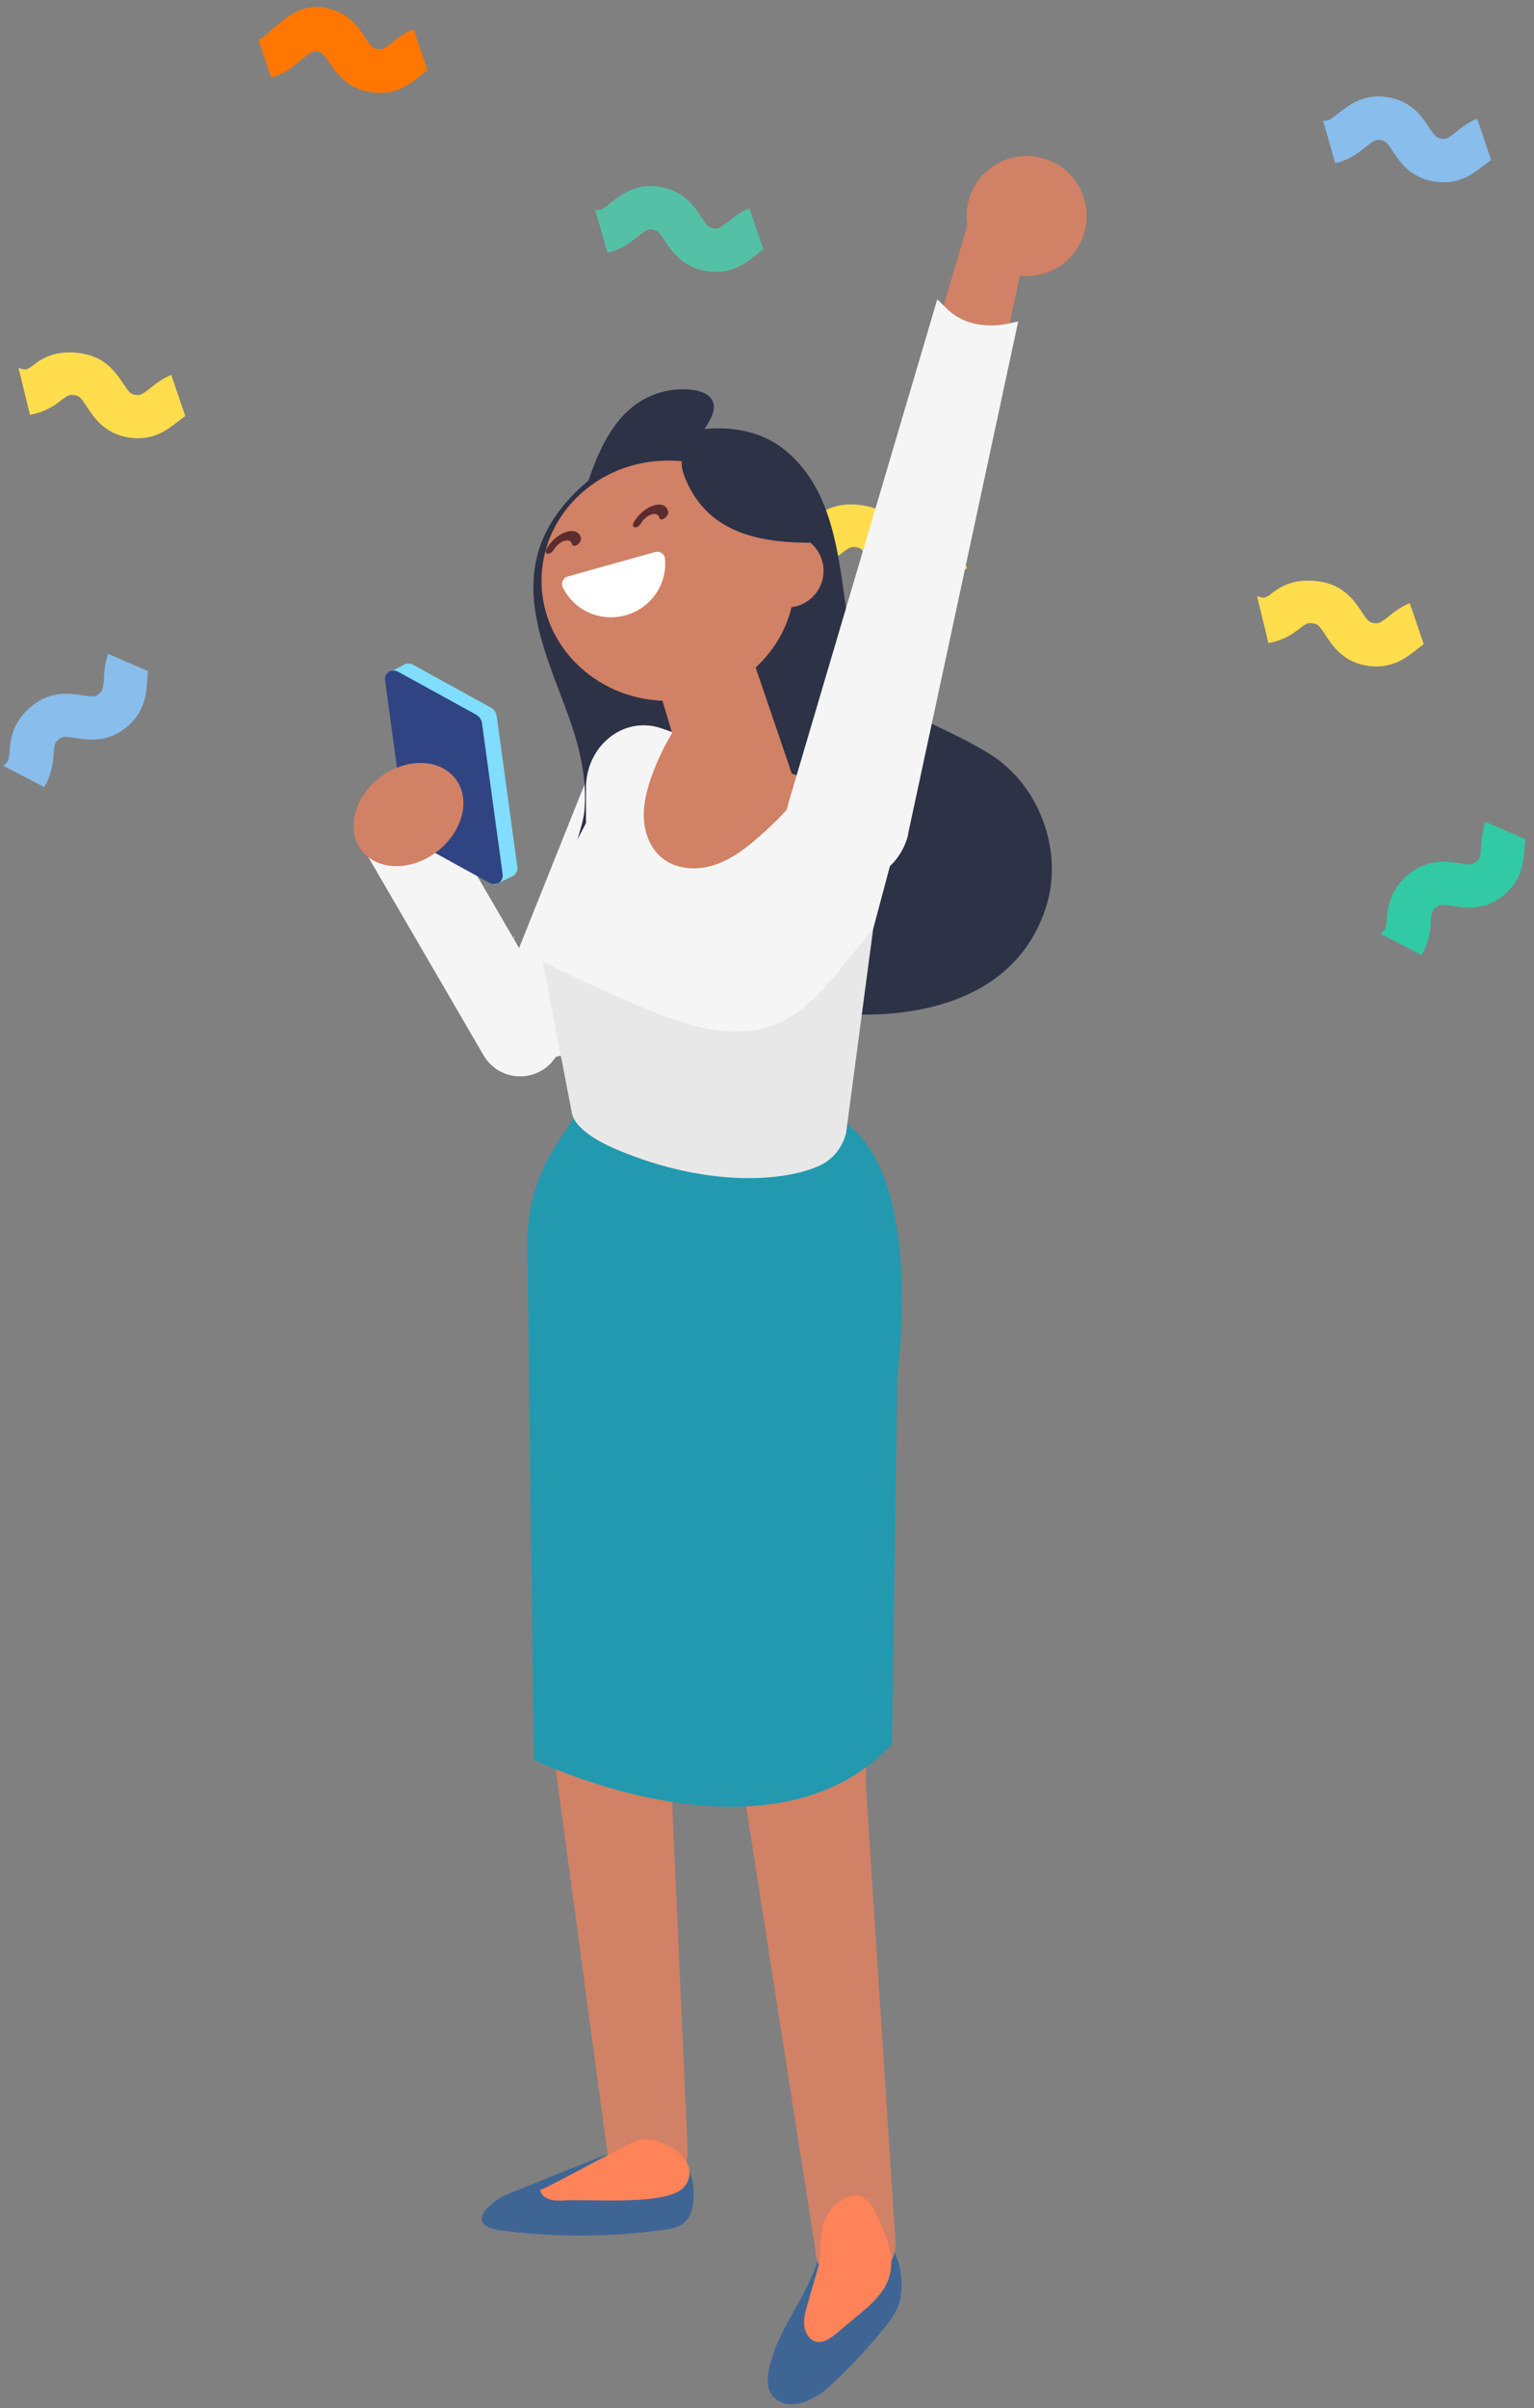 <?xml version="1.0" encoding="UTF-8"?>
<svg width="137px" height="215px" viewBox="0 0 137 215" version="1.1" xmlns="http://www.w3.org/2000/svg" xmlns:xlink="http://www.w3.org/1999/xlink">
    <rect x="0" y="0" width="137" height="215" fill="#808080" stroke="none"/>
    <!-- Generator: Sketch 63.1 (92452) - https://sketch.com -->
    <title>img-confettiLady</title>
    <desc>Created with Sketch.</desc>
    <g id="Design" stroke="none" stroke-width="1" fill="none" fill-rule="evenodd">
        <g id="1.0c" transform="translate(-1092, -6105)">
            <g id="Every-Detail-Counts" transform="translate(-1, 5545)">
                <g id="EveryDetailGraphic" transform="translate(120, 524)">
                    <g id="img-confettiLady" transform="translate(1031.5, 125.5) rotate(-360) translate(-1031.5, -125.5) translate(910, 0)">
                        <g id="Group-27" transform="translate(121.639, 66.437) rotate(9) translate(-121.639, -66.437) translate(6.639, 17.437)">
                            <path d="M89.206,24.903 C88.481,25.332 87.963,25.894 87.557,26.336 C86.893,27.061 86.742,27.162 86.321,27.162 C85.899,27.162 85.749,27.061 85.085,26.336 C84.324,25.507 83.176,24.255 80.991,24.255 C78.806,24.255 77.657,25.886 76.898,26.715 C76.233,27.439 76.083,27.918 75.661,27.918 L75.639,27.918 L77.298,31.144 C78.47,30.731 79.213,29.737 79.755,29.145 C80.419,28.42 80.569,28.225 80.991,28.225 C81.412,28.225 81.562,28.278 82.227,29.003 C82.987,29.832 84.136,31.062 86.321,31.062 C88.506,31.062 89.654,29.796 90.414,28.968 C90.684,28.674 90.868,28.478 91.021,28.355 L89.206,24.903 Z" id="Fill-1" fill="#FF7700"></path>
                            <path d="M72.667,58.781 C71.942,59.21 71.423,59.772 71.018,60.214 C70.353,60.939 70.203,61.04 69.782,61.04 C69.359,61.04 69.209,60.939 68.546,60.214 C67.785,59.385 66.637,58.133 64.451,58.133 C62.267,58.133 61.118,59.017 60.358,59.847 C59.694,60.571 59.544,60.303 59.122,60.303 L59.1,60.303 L60.759,64.276 C61.931,63.862 62.674,63.241 63.215,62.65 C63.88,61.925 64.03,61.916 64.451,61.916 C64.873,61.916 65.023,62.063 65.688,62.788 C66.447,63.617 67.596,64.893 69.782,64.893 C71.967,64.893 73.115,63.651 73.875,62.822 C74.145,62.529 74.329,62.345 74.481,62.221 L72.667,58.781 Z" id="Fill-3" fill="#FFDD4D"></path>
                            <path d="M121.332,36.014 C120.607,36.443 120.088,37.005 119.682,37.447 C119.018,38.172 118.868,38.272 118.446,38.272 C118.024,38.272 117.874,38.172 117.21,37.447 C116.45,36.618 115.301,35.365 113.116,35.365 C110.932,35.365 109.783,36.64 109.023,37.469 C108.358,38.193 108.208,38.316 107.787,38.316 L107.764,38.316 L109.424,41.898 C110.596,41.484 111.338,40.669 111.88,40.077 C112.545,39.352 112.695,39.247 113.116,39.247 C113.538,39.247 113.688,39.344 114.352,40.069 C115.112,40.898 116.261,42.15 118.446,42.15 C120.632,42.15 121.78,40.896 122.54,40.067 C122.809,39.774 122.993,39.583 123.146,39.459 L121.332,36.014 Z" id="Fill-5" fill="#54C1A6"></path>
                            <path d="M71.006,84.257 C70.836,85.082 70.903,85.844 70.958,86.441 C71.048,87.421 71.021,87.599 70.737,87.911 C70.454,88.223 70.279,88.267 69.295,88.271 C68.171,88.276 66.471,88.284 65.001,89.901 C63.533,91.518 63.56,93.095 63.663,94.215 C63.753,95.194 63.598,95.257 63.315,95.569 C63.31,95.575 63.305,95.58 63.3,95.586 L67.211,96.897 C67.693,95.751 67.66,94.718 67.586,93.919 C67.497,92.94 67.556,92.791 67.839,92.479 C68.122,92.167 68.314,92.137 69.297,92.133 C70.422,92.128 72.129,92.128 73.599,90.51 C75.068,88.893 74.917,87.204 74.814,86.084 C74.777,85.687 74.763,85.425 74.774,85.229 L71.006,84.257 Z" id="Fill-12" fill="#89BDEC"></path>
                            <path d="M194.838,79.831 C194.668,80.656 194.735,81.418 194.79,82.015 C194.88,82.995 194.853,83.173 194.569,83.485 C194.286,83.797 194.111,83.841 193.128,83.845 C192.003,83.85 190.303,83.858 188.834,85.475 C187.365,87.092 187.393,88.669 187.495,89.789 C187.585,90.768 187.43,90.831 187.147,91.143 C187.142,91.149 187.137,91.154 187.132,91.16 L191.043,92.471 C191.525,91.325 191.492,90.292 191.419,89.493 C191.329,88.514 191.388,88.365 191.671,88.053 C191.955,87.741 192.146,87.711 193.129,87.707 C194.254,87.702 195.962,87.702 197.431,86.084 C198.9,84.466 198.749,82.777 198.646,81.657 C198.61,81.261 198.596,80.999 198.606,80.803 L194.838,79.831 Z" id="Fill-12-Copy" fill="#31CAA4"></path>
                            <path d="M143.739,61.266 C143.014,61.695 142.496,62.257 142.09,62.699 C141.426,63.424 141.276,63.525 140.854,63.525 C140.432,63.525 140.282,63.424 139.617,62.699 C138.857,61.87 137.709,60.618 135.524,60.618 C133.34,60.618 132.191,61.505 131.431,62.333 C130.766,63.058 130.616,62.792 130.195,62.792 L130.172,62.792 L131.831,66.763 C133.004,66.349 133.746,65.727 134.288,65.136 C134.952,64.411 135.103,64.402 135.524,64.402 C135.945,64.402 136.096,64.548 136.76,65.273 C137.52,66.102 138.669,67.378 140.854,67.378 C143.039,67.378 144.187,66.136 144.947,65.307 C145.217,65.014 145.401,64.83 145.554,64.706 L143.739,61.266 Z" id="Fill-18" fill="#FFDD4D"></path>
                            <path d="M185.101,61.6 C184.376,62.029 183.857,62.591 183.452,63.033 C182.787,63.758 182.637,63.858 182.216,63.858 C181.793,63.858 181.643,63.758 180.979,63.033 C180.219,62.204 179.071,60.951 176.885,60.951 C174.701,60.951 173.552,61.838 172.792,62.667 C172.128,63.392 171.977,63.126 171.556,63.126 L171.534,63.126 L173.193,67.097 C174.365,66.682 175.108,66.061 175.649,65.469 C176.314,64.744 176.464,64.736 176.885,64.736 C177.307,64.736 177.457,64.882 178.121,65.607 C178.881,66.436 180.03,67.712 182.216,67.712 C184.401,67.712 185.549,66.47 186.309,65.641 C186.578,65.348 186.763,65.163 186.915,65.04 L185.101,61.6 Z" id="Fill-18-Copy" fill="#FFDD4D"></path>
                            <path d="M184.28,17.944 C183.555,18.373 183.036,18.935 182.631,19.378 C181.966,20.102 181.816,20.202 181.395,20.202 C180.972,20.202 180.822,20.102 180.158,19.378 C179.398,18.548 178.25,17.296 176.064,17.296 C173.88,17.296 172.731,18.572 171.971,19.401 C171.307,20.126 171.157,20.25 170.735,20.25 L170.713,20.25 L172.372,23.831 C173.544,23.417 174.287,22.6 174.828,22.008 C175.493,21.284 175.643,21.178 176.064,21.178 C176.486,21.178 176.636,21.275 177.301,22 C178.06,22.829 179.209,24.08 181.395,24.08 C183.58,24.08 184.728,22.826 185.488,21.998 C185.757,21.704 185.942,21.513 186.094,21.39 L184.28,17.944 Z" id="Fill-20" fill="#89BDEC"></path>
                        </g>
                        <g id="person" transform="translate(94.574, 49.926)">
                            <path d="M30.375,181.805 C30.422,183.017 30.135,184.233 29.175,184.759 C28.748,184.994 28.237,185.075 27.739,185.144 C22.915,185.816 17.973,185.833 13.143,185.194 C9.81,184.753 12.149,182.611 13.869,181.917 C14.152,181.801 14.436,181.691 14.719,181.575 C16.588,180.825 18.45,180.074 20.313,179.324 C22.421,178.474 24.605,177.613 26.921,177.563 C27.179,177.558 27.475,177.591 27.739,177.668 C27.953,177.729 28.142,177.811 28.293,177.928 C28.96,178.154 29.514,178.684 29.797,179.274 C30.089,179.883 30.338,180.843 30.375,181.805" id="Fill-1" fill="#3F6595"></path>
                            <path d="M39.862,191.439 C39.479,192.139 39.081,192.831 38.709,193.526 C38.33,194.237 37.949,194.949 37.673,195.706 C37.265,196.826 36.496,199.007 37.462,200.024 C38.916,201.556 41.288,200.244 42.469,199.163 C44.227,197.553 45.864,195.81 47.358,193.953 C48,193.156 48.633,192.3 48.831,191.297 C49.436,188.221 47.635,183.86 43.86,184.881 C42.481,185.253 41.894,186.221 41.566,187.476 C41.203,188.872 40.556,190.169 39.862,191.439" id="Fill-3" fill="#3F6595"></path>
                            <path d="M28.456,100.451 L47.247,97.592 L48.038,106.764 L45.731,145.088 L48.406,186.319 C48.406,188.151 47.087,189.637 45.46,189.637 L43.433,189.637 C41.902,189.637 41.322,188.315 41.193,186.597 L34.699,145.009 L32.191,129.252 L31.349,113.778 L28.456,146.968 L29.838,178.025 C29.92,179.961 28.48,181.543 26.762,181.4 L25.335,181.282 C23.994,181.17 22.902,180.026 22.707,178.527 L18.058,144.039 L16.927,95.555 L28.456,100.451 Z" id="Fill-5" fill="#D18165"></path>
                            <path d="M41.683,187.847 C41.302,189.169 40.92,190.491 40.539,191.813 C40.365,192.419 40.187,193.046 40.249,193.677 C40.311,194.308 40.675,194.95 41.254,195.119 C41.936,195.319 42.611,194.827 43.166,194.364 C43.811,193.825 44.456,193.287 45.101,192.749 C46.256,191.786 47.474,190.724 47.877,189.23 C48.349,187.485 47.578,185.663 46.827,184.029 C46.46,183.234 46,182.353 45.188,182.131 C44.65,181.984 44.074,182.174 43.598,182.476 C42.777,182.996 42.156,183.856 41.898,184.828 C41.565,186.091 41.832,187.467 41.495,188.729 L41.683,187.847 Z" id="Fill-7" fill="#FF8358"></path>
                            <path d="M29,178.233 C29.973,179.059 30.452,180.216 29.509,181.337 C28.076,183.038 20.908,182.374 18.893,182.518 C18.115,182.574 17.177,182.552 16.775,181.884 C16.719,181.79 16.675,181.686 16.653,181.575 C16.692,181.768 24.522,177.405 25.333,177.163 C26.373,176.852 27.966,177.356 29,178.233" id="Fill-9" fill="#FF8358"></path>
                            <path d="M20.337,84.867 L18.125,88.251 C16.385,90.912 15.479,94.008 15.518,97.162 L16.112,143.185 C16.112,143.185 37.184,153.476 48.09,141.801 L48.564,108.861 C48.564,108.861 51.157,90.304 43.342,85.98 L20.337,84.867 Z" id="Fill-11" fill="#2299AF"></path>
                            <path d="M16.78,81.658 L16.78,81.658 C14.976,82.708 12.662,82.096 11.613,80.291 L0.742,61.601 C-0.307,59.796 0.305,57.481 2.108,56.432 C3.912,55.382 6.226,55.993 7.275,57.798 L18.145,76.489 C19.195,78.294 18.583,80.608 16.78,81.658" id="Fill-13" fill="#F5F5F5"></path>
                            <path d="M26.354,52.691 L26.775,52.859 C28.848,53.69 29.856,56.045 29.026,58.12 L21.089,77.949 C20.258,80.024 17.904,81.032 15.831,80.201 L15.41,80.033 C13.336,79.202 12.329,76.847 13.159,74.772 L21.096,54.943 C21.926,52.868 24.281,51.86 26.354,52.691" id="Fill-15" fill="#F5F5F5"></path>
                            <path d="M39.764,34.187 L40.094,36.115 C40.069,36.075 40.045,36.035 40.02,35.994 C39.964,35.387 39.887,34.784 39.764,34.187" id="Fill-17" fill="#715154"></path>
                            <path d="M16.435,41.768 C16.002,39.74 15.887,37.705 16.406,35.685 C17.395,31.837 20.548,28.897 23.972,26.884 C28.453,24.249 34.572,23 38.587,26.301 C43.076,29.993 43.346,36.376 44.158,41.567 C45.41,49.573 50.994,49.742 56.858,53.417 C61.26,56.174 63.424,62.056 61.86,67.01 C57.843,79.74 39.21,77.732 30.202,73.112 C26.986,71.463 20.626,68.039 19.702,64.147 C19.243,62.212 20.48,60.251 20.634,58.31 C20.856,55.511 20.151,52.636 19.204,50.023 C18.226,47.327 17.03,44.555 16.435,41.768" id="Fill-19" fill="#2E3247"></path>
                            <path d="M12.25,49.237 L5.322,45.426 C5.105,45.307 4.884,45.286 4.691,45.332 L4.688,45.329 L4.68,45.334 C4.573,45.361 4.479,45.412 4.397,45.479 L2.981,46.205 L4.223,46.882 L5.97,59.668 C6.013,59.986 6.218,60.28 6.508,60.439 L11.773,63.335 L12.571,65.095 L14.235,64.285 L14.232,64.281 C14.502,64.144 14.679,63.852 14.628,63.477 L12.788,50.008 C12.744,49.69 12.539,49.396 12.25,49.237" id="Fill-21" fill="#80DDFD"></path>
                            <path d="M12.122,64.883 L5.195,61.073 C4.905,60.914 4.7,60.62 4.656,60.301 L2.817,46.832 C2.723,46.146 3.385,45.717 4.009,46.06 L10.937,49.871 C11.226,50.03 11.431,50.324 11.475,50.642 L13.315,64.111 C13.408,64.797 12.746,65.226 12.122,64.883" id="Fill-23" fill="#304483"></path>
                            <path d="M48.024,62.917 L46.415,68.947 L43.983,87.27 C43.65,88.512 42.842,89.531 41.763,90.067 C38.851,91.514 31.818,92.227 23.455,88.682 C22.159,88.132 19.785,86.923 19.5,85.443 L16.887,71.868 L16.833,71.596 C16.432,69.484 16.744,67.297 17.715,65.423 L20.77,59.556 L20.77,56.418 C20.77,52.697 24.062,50.02 27.354,51.06 L28.494,51.454 L30.32,52.085 L38.351,54.89 L40.7,55.704 L45.268,57.294 C47.44,58.047 48.655,60.54 48.024,62.917" id="Fill-25" fill="#E8E8E8"></path>
                            <path d="M48.024,62.917 L46.415,68.947 C45.607,69.945 44.806,70.944 43.992,71.942 C42.288,74.054 40.509,76.221 38.14,77.328 C34.203,79.168 29.682,77.667 25.684,75.969 C23.213,74.93 20.763,73.817 18.353,72.635 C17.864,72.404 17.362,72.153 16.887,71.868 L16.833,71.596 C16.432,69.484 16.744,67.297 17.715,65.423 L20.77,59.556 L20.77,56.418 C20.77,52.697 24.062,50.02 27.354,51.06 L28.494,51.454 L30.32,52.085 L38.351,54.89 L40.7,55.704 L45.268,57.294 C47.44,58.047 48.655,60.54 48.024,62.917" id="Fill-27" fill="#F5F5F5"></path>
                            <path d="M14.291,69.612 L14.389,69.814 C14.363,69.82 14.337,69.82 14.311,69.82 C14.311,69.755 14.298,69.684 14.291,69.612" id="Fill-31" fill="#DCEFFE"></path>
                            <path d="M7.415,62.134 C5.088,63.885 2.078,63.809 0.692,61.965 C-0.694,60.121 0.068,57.207 2.395,55.456 C4.722,53.705 7.732,53.781 9.119,55.625 C10.505,57.469 9.742,60.384 7.415,62.134" id="Fill-33" fill="#D18165"></path>
                            <path d="M33.168,26.838 C32.508,27.008 31.718,27.148 31.22,26.683 C30.584,26.089 30.935,25.028 31.399,24.291 C31.861,23.555 32.422,22.681 32.069,21.886 C31.783,21.24 31.009,20.975 30.309,20.885 C28.614,20.667 26.845,21.082 25.424,22.031 C23.121,23.568 21.916,26.273 21.008,28.89 C20.895,29.213 20.799,29.61 21.028,29.865 C21.172,30.024 21.401,30.069 21.613,30.101 C25.116,30.621 28.8,29.808 31.759,27.863 L33.168,26.838 Z" id="Fill-35" fill="#2E3247"></path>
                            <path d="M19.231,37.174 C19.231,43.513 24.084,48.645 30.087,48.645 C32.473,48.645 34.671,47.839 36.463,46.454 C39.175,44.376 40.933,40.987 40.933,37.174 C40.933,36.359 40.852,35.569 40.697,34.795 C40.445,33.524 39.989,32.335 39.387,31.259 C38.385,29.507 36.967,28.065 35.266,27.088 C33.718,26.208 31.959,25.703 30.087,25.703 C29.859,25.703 29.622,25.711 29.394,25.727 C27.904,25.825 26.503,26.232 25.233,26.9 C21.674,28.783 19.231,32.677 19.231,37.174" id="Fill-37" fill="#2E3247"></path>
                            <path d="M28.091,27.194 C32.781,27.194 36.803,29.907 38.511,33.773 L38.522,33.773 L38.522,33.773 L38.708,33.767 C40.514,33.767 41.978,35.232 41.978,37.038 C41.978,38.708 40.727,40.085 39.111,40.284 C38.618,42.374 37.482,44.234 35.911,45.666 L39.149,55.167 L40.699,55.705 C39.565,57.573 38.005,59.189 36.362,60.642 C35.126,61.742 33.796,62.788 32.228,63.297 C30.667,63.813 28.807,63.705 27.537,62.659 C26.505,61.81 25.99,60.459 25.928,59.128 C25.867,57.797 26.214,56.479 26.675,55.23 C27.148,53.944 27.745,52.697 28.453,51.522 L27.591,48.638 C21.577,48.39 16.788,43.688 16.788,37.925 C16.788,32.219 21.462,27.565 27.374,27.217 C27.611,27.201 27.855,27.194 28.091,27.194 Z" id="Combined-Shape" fill="#D18165"></path>
                            <path d="M36.399,34.14 C33.464,33.525 30.948,32.04 29.607,28.742 C29.357,28.128 29.175,27.422 29.437,26.813 C30.178,25.093 35.11,27.119 35.111,28.856 L35.111,26.933 C37.969,28.489 40.079,31.243 40.771,34.526 C39.273,34.526 37.789,34.431 36.399,34.14" id="Fill-45" fill="#2E3247"></path>
                            <path d="M24.307,41.003 C22.023,41.642 19.671,40.548 18.692,38.516 C18.504,38.126 18.705,37.661 19.127,37.542 L26.937,35.357 C27.338,35.244 27.762,35.5 27.807,35.907 C28.055,38.172 26.609,40.359 24.307,41.003" id="Fill-49" fill="#FFFFFF"></path>
                            <path d="M17.471,35.501 C17.624,35.455 17.79,35.321 17.889,35.15 C18.114,34.766 18.464,34.471 18.829,34.361 C19.194,34.25 19.45,34.361 19.515,34.658 C19.554,34.834 19.762,34.858 19.984,34.71 C20.204,34.561 20.35,34.299 20.311,34.122 C20.19,33.57 19.694,33.355 19.016,33.56 C18.339,33.766 17.659,34.337 17.242,35.052 C17.108,35.28 17.145,35.488 17.324,35.515 C17.369,35.522 17.42,35.517 17.471,35.501" id="Fill-51" fill="#5D2C2E"></path>
                            <path d="M25.265,33.141 C25.418,33.095 25.583,32.96 25.683,32.79 C25.907,32.406 26.258,32.11 26.623,32 C26.988,31.89 27.244,32.001 27.309,32.297 C27.348,32.474 27.556,32.498 27.778,32.349 C27.997,32.201 28.144,31.938 28.105,31.761 C27.983,31.21 27.488,30.994 26.81,31.2 C26.132,31.405 25.452,31.976 25.035,32.691 C24.902,32.92 24.939,33.127 25.117,33.155 C25.163,33.162 25.213,33.156 25.265,33.141" id="Fill-53" fill="#5D2C2E"></path>
                            <path d="M54.975,3.843 C55.815,1.003 58.797,-0.618 61.635,0.222 C64.474,1.061 66.094,4.045 65.254,6.884 C64.505,9.42 62.049,10.983 59.511,10.692 L58.466,15.586 L48.853,60.275 C48.824,60.398 48.826,60.53 48.792,60.645 C48.067,63.097 45.626,64.625 43.092,64.08 C40.289,63.477 38.718,60.654 39.531,57.905 L39.531,57.905 L54.819,6.193 C54.699,5.431 54.742,4.631 54.975,3.843 Z" id="Combined-Shape" fill="#D18165"></path>
                            <path d="M38.858,57.706 L52.133,12.8 L52.967,13.616 C53.992,14.619 55.333,15.128 56.951,15.128 C57.42,15.128 57.875,15.084 58.306,14.995 L59.36,14.779 L49.569,60.327 C49.559,60.369 49.55,60.429 49.539,60.491 C49.517,60.623 49.49,60.759 49.465,60.845 C48.739,63.302 46.559,64.894 44.132,64.894 C43.741,64.894 43.344,64.852 42.944,64.767 C41.433,64.442 40.173,63.541 39.394,62.227 C38.599,60.889 38.403,59.241 38.858,57.706" id="Fill-59" fill="#F5F5F5"></path>
                        </g>
                    </g>
                </g>
            </g>
        </g>
    </g>
</svg>